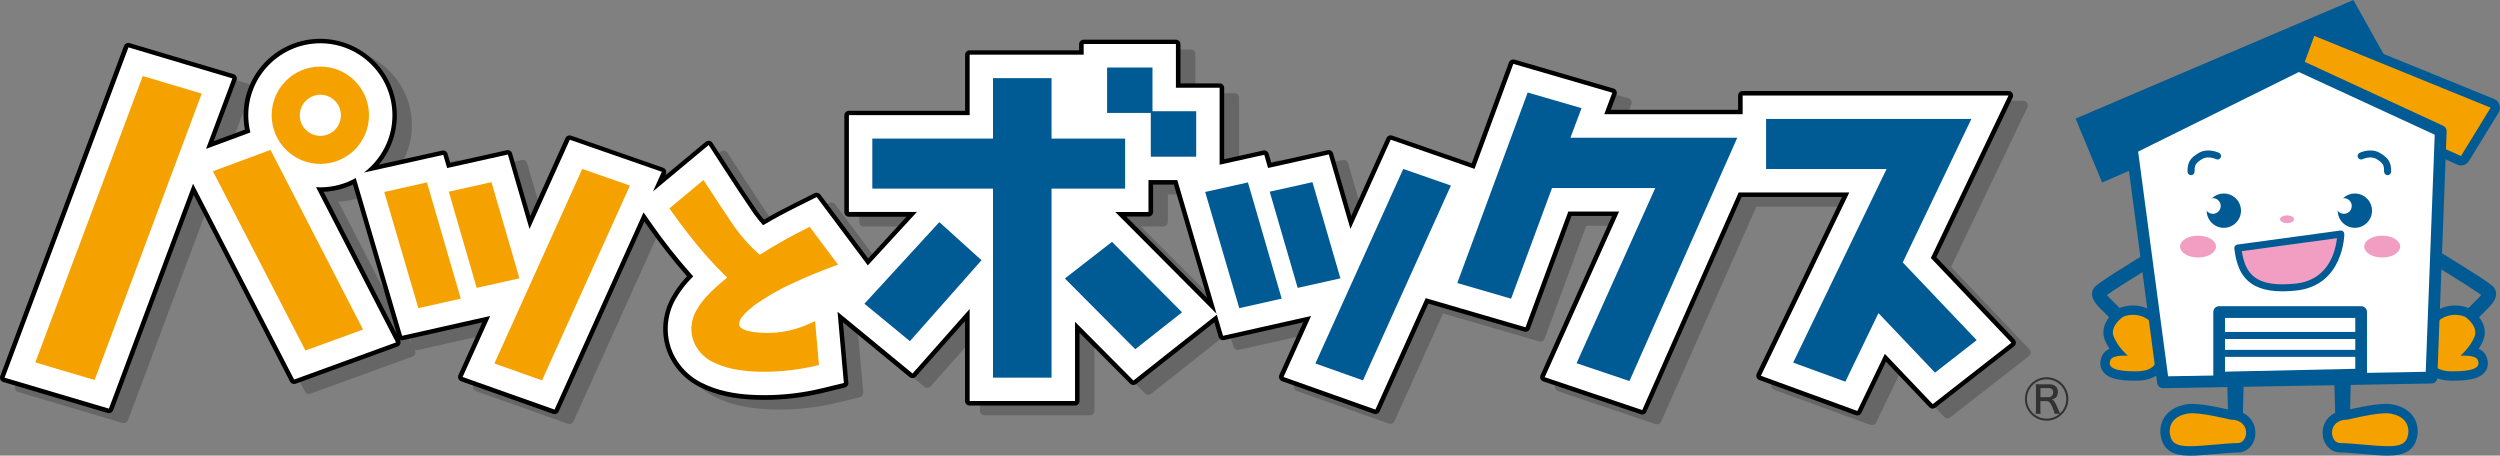 <?xml version="1.0" encoding="UTF-8"?>
<svg id="_レイヤー_2" data-name="レイヤー 2" xmlns="http://www.w3.org/2000/svg" viewBox="0 0 367.27 66.93">
  <rect x="0" y="0" width="367.27" height="66.93" fill="#808080" stroke="none"/>
  <defs>
    <style>
      .cls-1 {
        fill: #005b94;
      }

      .cls-2 {
        fill: #f19ec2;
      }

      .cls-3 {
        fill: #fff;
      }

      .cls-4 {
        fill: #666;
      }

      .cls-5 {
        fill: #f5a200;
      }

      .cls-6 {
        fill: #323232;
      }
    </style>
  </defs>
  <g id="_ヘッダー_float_" data-name="ヘッダー（float）">
    <g>
      <g>
        <path class="cls-4" d="M298.15,51.33l-11.52-12.11,11.2-23.42c.05-.09.08-.2.08-.32,0-.37-.3-.67-.67-.67h-39.06c-.37,0-.67.3-.67.67v2.08h-18.7l.85-2.25c.06-.17.05-.37-.03-.54-.08-.17-.23-.29-.41-.34l-14.54-4.24c-.06-.02-.12-.03-.18-.03-.28,0-.53.17-.63.44l-5.47,14.82-11.69-4.07c-.07-.03-.15-.04-.22-.04-.26,0-.5.15-.61.4l-5.17,11.45-2.67-9.2c-.09-.29-.35-.48-.64-.48-.05,0-.1,0-.15.02l-8.3,1.85-.39-1.34c-.08-.29-.35-.48-.64-.48-.05,0-.1,0-.15.02l-5.74,1.28v-10.47c0-.37-.3-.67-.67-.67h-5.75v-5.75c0-.37-.3-.67-.67-.67h-13.55c-.37,0-.67.3-.67.67v.89h-16.08c-.37,0-.67.3-.67.67v8.22h-17.07c-.37,0-.67.3-.67.67v14.22c0,.37.3.67.67.67h8.46l-5.63,6.13-7.03-9.39c-.13-.17-.33-.27-.54-.27-.1,0-.2.02-.3.07l-2.91,1.45c-1.52.75-3.04,1.57-4.53,2.43-.33-.39-.65-.8-.95-1.22-1.45-2.13-2.87-4.28-4.22-6.37l-2.39-3.69c-.1-.16-.27-.27-.46-.3-.03,0-.07,0-.1,0-.16,0-.31.05-.43.15l-5.95,4.95.11-.24c.08-.17.08-.37,0-.54-.07-.17-.22-.3-.4-.37l-13.52-4.71c-.07-.03-.15-.04-.22-.04-.26,0-.5.15-.61.39l-5.17,11.45-2.67-9.2c-.09-.29-.35-.48-.64-.48-.05,0-.1,0-.15.02l-8.3,1.85-.39-1.34c-.08-.29-.35-.48-.64-.48-.05,0-.1,0-.15.02l-9.3,2.07c1.7-2.01,2.64-4.54,2.64-7.23,0-6.21-5.05-11.26-11.26-11.26s-11.26,5.05-11.26,11.26c0,.68.07,1.38.2,2.08l-4.59,1.7,3.36-8.97c.07-.17.05-.37-.03-.53-.08-.17-.23-.29-.41-.34l-15.27-4.56c-.06-.02-.13-.03-.19-.03-.27,0-.53.17-.63.44L2.22,56.7c-.07.17-.06.37.03.53.08.17.23.29.41.35l15.33,4.55c.06.02.13.03.19.03.27,0,.53-.17.63-.44l11.83-31.63,14.16,27.43c.12.23.35.36.59.36.08,0,.15-.01.23-.04l14.97-5.46c.18-.07.32-.21.39-.39.07-.18.06-.38-.03-.55l-.04-.09c.1.06.22.09.34.09.05,0,.1,0,.15-.02l11.63-2.61-3.5,7.74c-.08.17-.08.37,0,.54.07.17.22.31.39.37l13.51,4.79c.07.02.15.04.22.04.26,0,.5-.15.61-.4l12.59-27.9.54.76c1.77,2.52,3.69,4.97,5.72,7.27-.1.11-.21.23-.32.35-.74.83-1.39,1.74-1.94,2.71-.74,1.31-1.15,2.75-1.23,4.29-.08,1.92.42,3.78,1.45,5.39.97,1.53,2.29,2.72,3.92,3.53,1.22.61,2.51,1.06,3.84,1.34,1.16.24,2.36.4,3.57.48.7.04,1.4.06,2.1.06,2.86,0,5.74-.34,8.55-1.02l3.26-.79c.32-.08.54-.38.51-.71l-.79-8.87,9.78,8.05c.12.1.27.15.43.15.19,0,.37-.08.5-.23l7.22-8.16v11.75c0,.37.3.67.67.67h15.48c.37,0,.67-.3.67-.67v-10.02l7.44,7.47c.13.13.3.2.47.2.15,0,.29-.05.42-.14l11.47-9.06.63,2.15c.09.29.35.48.64.48.05,0,.1,0,.15-.02l11.63-2.61-3.5,7.74c-.08.17-.08.36,0,.54.07.17.21.31.39.37l13.51,4.79c.07.03.15.04.22.04.26,0,.5-.15.61-.39l7.14-15.84,14.1,4.11c.06.02.13.03.19.03.27,0,.53-.17.63-.44l6.12-16.58h5.96l-10.51,23.4c-.08.17-.08.37,0,.54.08.17.22.31.4.37l14.33,4.83c.07.02.14.03.21.03.26,0,.5-.15.61-.4l13.99-31.57h14.75l-12.53,25.97c-.08.17-.09.37-.02.54.07.18.21.31.39.38l14.17,5.17c.08.03.15.04.23.04.25,0,.49-.14.6-.38l3.62-7.52,6.37,6.69c.13.14.31.21.49.21.15,0,.29-.05.41-.14l11.57-9.03c.15-.11.24-.29.26-.48.01-.19-.05-.37-.18-.51ZM170.9,33.26c.37,0,.67-.3.67-.67v-4.02h3.05l4.88,16.63-11.88-11.93h3.27ZM49.71,29.63c1.49-.06,2.96-.43,4.31-1.06l6.44,21.93-10.75-20.87Z"/>
        <path d="M295.98,49.89l-11.52-12.11,11.2-23.42c.05-.09.08-.2.08-.32,0-.37-.3-.67-.67-.67h-39.06c-.37,0-.67.3-.67.67v2.09h-18.7l.84-2.25c.07-.17.06-.37-.03-.53-.08-.17-.23-.29-.41-.35l-14.54-4.24c-.06-.02-.12-.03-.19-.03-.27,0-.53.17-.63.44l-5.47,14.82-11.69-4.07c-.07-.02-.15-.04-.22-.04-.25,0-.5.15-.61.39l-5.18,11.45-2.67-9.2c-.09-.29-.35-.48-.64-.48-.05,0-.1,0-.14.02l-8.3,1.85-.39-1.34c-.09-.29-.35-.48-.64-.48-.05,0-.1,0-.15.02l-5.74,1.28v-10.47c0-.37-.3-.67-.67-.67h-5.75v-5.75c0-.37-.3-.67-.67-.67h-13.55c-.37,0-.67.3-.67.67v.89h-16.08c-.37,0-.67.3-.67.67v8.22h-17.07c-.37,0-.67.3-.67.67v14.22c0,.37.3.67.67.67h8.46l-5.63,6.13-7.03-9.39c-.13-.17-.33-.27-.54-.27-.1,0-.2.02-.3.07l-2.91,1.45c-1.53.76-3.05,1.57-4.53,2.43-.33-.39-.65-.8-.96-1.22-1.43-2.1-2.85-4.24-4.22-6.37l-2.39-3.69c-.1-.16-.27-.27-.46-.3-.03,0-.07,0-.1,0-.16,0-.31.06-.43.15l-5.95,4.95.1-.23c.08-.17.08-.37,0-.54-.07-.17-.22-.31-.4-.37l-13.52-4.71c-.07-.02-.15-.04-.22-.04-.26,0-.5.15-.61.39l-5.17,11.45-2.67-9.2c-.08-.29-.35-.48-.64-.48-.05,0-.1,0-.15.02l-8.3,1.85-.39-1.34c-.08-.29-.35-.48-.64-.48-.05,0-.1,0-.15.02l-9.3,2.07c1.7-2.01,2.64-4.54,2.64-7.23,0-6.21-5.05-11.26-11.26-11.26s-11.26,5.05-11.26,11.26c0,.68.07,1.38.2,2.08l-4.59,1.7,3.36-8.98c.06-.17.06-.37-.03-.53-.08-.17-.23-.29-.41-.34l-15.27-4.56c-.06-.02-.13-.03-.19-.03-.27,0-.53.17-.63.43L.04,55.25c-.06.17-.06.37.03.53.08.17.23.29.41.34l15.33,4.55c.06.02.13.03.19.03.27,0,.53-.17.63-.44l11.83-31.63,14.15,27.42c.12.23.35.36.6.36.08,0,.15-.01.23-.04l14.97-5.46c.18-.07.32-.21.39-.38.07-.18.06-.38-.03-.55l-.04-.08c.1.06.22.09.34.09.05,0,.1,0,.15-.02l11.63-2.61-3.5,7.74c-.08.17-.08.37,0,.54.07.17.22.31.39.37l13.51,4.79c.07.03.15.04.22.04.26,0,.5-.15.61-.39l12.58-27.9.54.76c1.77,2.52,3.69,4.97,5.72,7.28-.11.11-.21.23-.32.35-.74.82-1.39,1.73-1.94,2.71-.74,1.31-1.15,2.75-1.23,4.29-.08,1.92.42,3.78,1.45,5.39.97,1.52,2.29,2.71,3.92,3.53,1.22.61,2.51,1.06,3.84,1.34,1.16.25,2.36.41,3.57.48.69.04,1.4.06,2.1.06,2.86,0,5.74-.34,8.55-1.02l3.26-.79c.32-.08.54-.38.51-.71l-.79-8.87,9.78,8.05c.12.1.28.15.43.15.18,0,.37-.08.5-.23l7.22-8.16v11.75c0,.37.3.67.67.67h15.48c.37,0,.67-.3.67-.67v-10.02l7.44,7.47c.13.13.3.2.48.2.14,0,.29-.05.42-.15l11.47-9.06.63,2.15c.09.29.35.48.64.48.05,0,.1,0,.15-.02l11.63-2.61-3.5,7.74c-.08.17-.08.36,0,.54.07.17.22.31.39.37l13.5,4.79c.08.03.15.04.23.04.26,0,.5-.15.61-.39l7.15-15.84,14.1,4.11c.06.02.13.03.19.03.27,0,.53-.17.63-.44l6.12-16.58h5.96l-10.51,23.4c-.08.17-.08.37,0,.54.08.17.22.31.4.37l14.33,4.83c.07.02.14.04.21.04.26,0,.5-.15.61-.4l13.99-31.57h14.75l-12.53,25.97c-.08.17-.09.37-.02.54.07.18.22.31.39.38l14.17,5.17c.07.03.15.04.23.04.25,0,.49-.14.6-.38l3.62-7.52,6.36,6.69c.13.14.31.21.48.21.14,0,.29-.05.41-.14l11.57-9.02c.15-.12.24-.29.25-.48.01-.19-.05-.37-.18-.51ZM168.73,31.81c.37,0,.67-.3.67-.67v-4.02h3.05l4.88,16.63-11.88-11.94h3.27ZM47.54,28.18c1.49-.07,2.95-.43,4.31-1.07l6.44,21.94-10.75-20.87Z"/>
        <path class="cls-3" d="M283.66,37.9l11.41-23.87h-39.06v2.75h-20.33l1.18-3.16-14.54-4.24-5.7,15.43-12.31-4.29-5.92,13.11-3.18-10.94-8.92,1.99-.56-1.94-6.56,1.46v-11.31h-6.42v-6.42h-13.55v1.56h-16.75v8.89h-17.74v14.22h9.99l-7.21,7.85-7.51-10.04-2.91,1.45c-1.68.83-3.35,1.73-4.97,2.69-.48-.54-.94-1.11-1.36-1.7-1.45-2.12-2.87-4.27-4.24-6.39l-2.39-3.69-8.18,6.81,1.3-2.88-13.52-4.71-5.92,13.11-3.18-10.94-8.92,1.99-.57-1.94-11.65,2.6c2.53-1.94,4.18-4.98,4.18-8.4,0-5.84-4.75-10.59-10.59-10.59s-10.59,4.75-10.59,10.59c0,.86.12,1.7.31,2.51l-6.51,2.41,3.87-10.35-15.27-4.56L.67,55.48l15.33,4.55,12.36-33.04,14.85,28.77,14.97-5.46-11.75-22.81c.21.01.42.03.63.03,1.89,0,3.66-.5,5.2-1.37l6.81,23.18,12.94-2.91-4.05,8.96,13.51,4.79,13.07-28.97,1.21,1.72c1.75,2.51,3.66,4.93,5.68,7.22.14.15.27.3.41.45-.25.26-.5.52-.74.79-.71.79-1.33,1.66-1.86,2.59-.69,1.22-1.07,2.55-1.14,3.99-.07,1.78.39,3.51,1.34,4.99.91,1.43,2.14,2.53,3.66,3.3,1.17.58,2.41,1.01,3.68,1.28,1.13.24,2.29.4,3.47.46.68.04,1.37.06,2.06.06,2.81,0,5.63-.33,8.4-1l3.26-.79-.93-10.46,11.02,9.07,8.39-9.48v13.52h15.48v-11.64l8.58,8.63,12.25-9.68.91,3.11,12.94-2.91-4.05,8.96,13.5,4.79,7.39-16.37,14.66,4.28,6.29-17.01h7.46l-10.93,24.34,14.33,4.83,14.17-31.97h16.25l-12.99,26.93,14.17,5.17,4.04-8.39,7.03,7.39,11.56-9.02-11.83-12.45ZM163.84,31.14h4.88v-4.69h4.23l5.77,19.64-14.88-14.95Z"/>
        <g>
          <g>
            <polygon class="cls-5" points="56.45 28.2 61.46 45.27 67.69 43.87 62.72 26.8 56.45 28.2"/>
            <polygon class="cls-5" points="72.2 26.76 65.93 28.16 70.03 42.29 76.31 40.89 72.2 26.76"/>
            <polygon class="cls-5" points="85.54 24.82 72.63 53.4 79.63 55.88 92.54 27.26 85.54 24.82"/>
          </g>
          <g>
            <polygon class="cls-5" points="5.19 53.24 13.9 55.83 29.63 13.75 20.97 11.17 5.19 53.24"/>
            <polygon class="cls-5" points="31.28 25.16 44.87 51.49 53.33 48.41 39.74 22.02 31.28 25.16"/>
            <path class="cls-5" d="M47.06,24.08c3.95,0,7.15-3.2,7.15-7.15s-3.2-7.15-7.15-7.15-7.15,3.2-7.15,7.15,3.2,7.15,7.15,7.15ZM47.06,13.92c1.67,0,3.02,1.35,3.02,3.02s-1.36,3.02-3.02,3.02-3.02-1.35-3.02-3.02,1.36-3.02,3.02-3.02Z"/>
          </g>
          <path class="cls-5" d="M109.79,45.71c.35-.31.72-.62,1.07-.9,1.77-1.23,3.65-2.32,5.62-3.22,1.98-.91,4.01-1.75,6.05-2.5l.58-.21-4.16-5.56-.34.17c-2.4,1.19-4.75,2.51-7,3.94-1.38-1.21-2.62-2.58-3.68-4.06-1.46-2.14-2.9-4.32-4.3-6.49l-.28-.44-5.01,4.17.25.35c1.68,2.4,3.5,4.72,5.42,6.9.9,1.01,1.85,1.99,2.82,2.92-.5.4-.98.81-1.44,1.21-.6.53-1.17,1.09-1.7,1.68-.54.6-1.02,1.27-1.42,1.98-.42.75-.66,1.57-.7,2.44-.04,1.09.23,2.1.81,3,.57.9,1.34,1.59,2.29,2.07.91.45,1.87.79,2.85,1,.97.2,1.96.34,2.96.4.62.04,1.25.05,1.86.05,2.54,0,5.09-.3,7.58-.9l.39-.09-.57-6.45-.6.28c-2.72,1.29-5.65,1.73-8.56,1.31-.32-.06-.64-.13-.94-.21-.27-.07-.51-.19-.74-.36-.17-.12-.27-.28-.31-.49,0-.38.09-.71.32-1.01.27-.36.57-.7.91-.99Z"/>
        </g>
        <g>
          <g>
            <polygon class="cls-1" points="177.05 28.2 182.06 45.27 188.29 43.87 183.33 26.8 177.05 28.2"/>
            <polygon class="cls-1" points="192.81 26.76 186.53 28.16 190.64 42.29 196.92 40.89 192.81 26.76"/>
            <polygon class="cls-1" points="206.15 24.82 193.24 53.4 200.23 55.88 213.15 27.26 206.15 24.82"/>
          </g>
          <g>
            <polygon class="cls-1" points="154.48 11.48 145.88 11.48 145.88 20.36 128.15 20.36 128.15 27.71 145.88 27.71 145.88 55.48 154.48 55.48 154.48 27.71 165.29 27.71 165.29 20.36 154.48 20.36 154.48 11.48"/>
            <polygon class="cls-1" points="156.44 40.91 166.78 51.3 173.65 45.88 163.36 35.53 156.44 40.91"/>
            <polygon class="cls-1" points="133.67 50.12 126.99 44.62 138 32.63 144.19 38.23 133.67 50.12"/>
          </g>
          <polygon class="cls-1" points="230.71 20.23 232.34 15.89 224.43 13.59 214.09 41.58 221.99 43.88 228 27.63 243.17 27.63 231.61 53.36 239.38 55.98 255.22 20.23 230.71 20.23"/>
          <polygon class="cls-1" points="169.31 16.34 169.31 9.92 162.64 9.92 162.64 16.59 169.06 16.59 169.06 23.02 175.73 23.02 175.73 16.34 169.31 16.34"/>
          <polygon class="cls-1" points="290.39 49.97 279.53 38.55 281.88 33.64 289.61 17.47 259.45 17.47 259.45 24.83 277.15 24.83 263.43 53.27 271.1 56.07 275.96 46 284.27 54.74 290.39 49.97"/>
        </g>
      </g>
      <g>
        <g>
          <g>
            <polygon class="cls-1" points="337.47 12.15 361.54 22.92 365.89 15.82 339.99 5.27 337.47 12.15"/>
            <path class="cls-1" d="M361.54,24.3c-.19,0-.38-.04-.56-.12l-24.07-10.77c-.66-.29-.98-1.05-.73-1.73l2.52-6.88c.13-.35.39-.63.74-.78.34-.15.73-.16,1.07-.02l25.9,10.54c.37.15.66.46.79.85.12.38.08.8-.13,1.15l-4.36,7.11c-.26.42-.71.66-1.17.66ZM339.2,11.42l21.8,9.76,2.88-4.7-23.08-9.4-1.59,4.33Z"/>
          </g>
          <g>
            <path class="cls-1" d="M311.91,46.53s-2.06,1.38-1.37,2.98c.69,1.61,2.06,2.75,2.06,2.75,0,0-2.15-.17-2.52.57-.69,1.37,1.14,1.72,3.67,1.72s3.32-1.03,3.32-3.09-.79-4.04-1.61-4.59c-1.03-.69-2.41-.8-3.55-.34Z"/>
            <path class="cls-1" d="M313.74,55.93c-2.82,0-4.23-.43-4.88-1.47-.23-.38-.55-1.18-.02-2.24.21-.43.57-.76,1.06-.98-.23-.36-.46-.76-.64-1.19-.9-2.1.76-3.92,1.88-4.67.08-.05.16-.1.25-.13.62-.25,1.28-.37,1.96-.37,1.04,0,2.04.29,2.87.85,1.45.97,2.21,3.62,2.21,5.73,0,2.96-1.58,4.47-4.7,4.47ZM313.62,53.18h.12c1.79,0,1.95-.45,1.95-1.72,0-1.86-.72-3.23-1-3.44-.57-.38-1.43-.49-2.13-.26-.35.27-.91.87-.77,1.21.54,1.27,1.67,2.23,1.68,2.24.46.38.62,1.02.39,1.57-.06.15-.14.28-.25.4Z"/>
          </g>
          <g>
            <path class="cls-1" d="M362.13,46.53s2.06,1.38,1.38,2.98c-.69,1.61-2.06,2.75-2.06,2.75,0,0,2.15-.17,2.52.57.69,1.37-1.15,1.72-3.67,1.72s-3.32-1.03-3.32-3.09.79-4.04,1.6-4.59c1.03-.69,2.41-.8,3.55-.34Z"/>
            <path class="cls-1" d="M360.3,55.93c-3.12,0-4.7-1.5-4.7-4.47,0-2.11.76-4.76,2.22-5.73.83-.56,1.83-.85,2.87-.85.68,0,1.34.13,1.96.37.09.04.17.08.25.13,1.12.75,2.78,2.57,1.88,4.67-.18.43-.41.83-.64,1.19.5.22.85.55,1.06.98.53,1.06.22,1.86-.02,2.24-.65,1.04-2.06,1.47-4.88,1.47ZM360.68,47.63c-.49,0-.97.14-1.34.39-.27.21-.99,1.58-.99,3.44,0,1.27.16,1.72,1.95,1.72h.12c-.1-.12-.19-.25-.25-.4-.23-.55-.07-1.19.39-1.57,0,0,1.14-.97,1.68-2.24.16-.36-.46-.97-.76-1.21-.25-.08-.52-.12-.79-.12Z"/>
          </g>
          <g>
            <path class="cls-1" d="M327.73,61.66s-4.58-1.15-6.19-.92c-2.27.32-2.98,1.72-2.75,3.09.23,1.38,1.15,1.72,2.98,1.72s5.39-.46,6.99-.46,1.95-3.44-1.03-3.44Z"/>
            <path class="cls-1" d="M321.77,66.93c-1.16,0-3.86,0-4.34-2.87-.18-1.07.05-2.12.65-2.93.48-.65,1.43-1.49,3.26-1.75.21-.03.44-.04.7-.04,1.85,0,5.05.75,5.86.95,1.29.05,2.08.57,2.52,1.02.59.6.92,1.41.92,2.27,0,1.62-1.14,2.9-2.59,2.9-.72,0-1.96.11-3.16.21-1.39.12-2.83.25-3.83.25ZM322.04,62.09c-.16,0-.26,0-.31.02-.69.1-1.2.33-1.43.65-.16.22-.21.51-.16.86.06.36.09.57,1.62.57.89,0,2.26-.12,3.59-.24,1.22-.11,2.39-.21,3.21-.22.03-.1.03-.25-.03-.38-.13-.27-.57-.31-.82-.31-.11,0-.22-.01-.33-.04-1.01-.25-3.94-.91-5.35-.91Z"/>
          </g>
          <g>
            <path class="cls-1" d="M344.83,61.66s4.58-1.15,6.19-.92c2.27.32,2.98,1.72,2.75,3.09-.23,1.38-1.15,1.72-2.98,1.72s-5.39-.46-6.99-.46-1.95-3.44,1.03-3.44Z"/>
            <path class="cls-1" d="M350.79,66.93c-1.01,0-2.45-.12-3.83-.25-1.2-.1-2.44-.21-3.16-.21-1.45,0-2.59-1.28-2.59-2.9,0-.87.33-1.67.92-2.27.44-.44,1.23-.97,2.52-1.02.81-.2,4.01-.95,5.86-.95.26,0,.49.01.7.04,1.83.26,2.78,1.1,3.26,1.75.6.82.83,1.86.65,2.93-.48,2.87-3.18,2.87-4.33,2.87ZM343.98,63.73c.83.01,1.99.11,3.21.22,1.33.11,2.71.24,3.59.24,1.53,0,1.56-.21,1.62-.57.06-.35,0-.64-.16-.86-.23-.32-.74-.55-1.43-.65-.05,0-.15-.02-.31-.02-1.42,0-4.34.65-5.35.91-.11.03-.22.04-.33.04-.25,0-.69.04-.82.31-.07.13-.06.28-.03.38Z"/>
          </g>
        </g>
        <polygon class="cls-1" points="304.92 17.42 308.82 26.82 350.54 8.6 345.73 0 304.92 17.42"/>
        <polygon class="cls-5" points="337.47 12.15 361.54 22.92 365.89 15.82 339.99 5.27 337.47 12.15"/>
        <path class="cls-1" d="M311.84,48.18c-.26,0-.53-.1-.73-.3l-2.46-2.46c-.6-.59-2.01-1.99-.9-3.28.52-.6,4.86-3.3,8.41-5.45.49-.29,1.12-.14,1.42.35.29.49.14,1.12-.35,1.42-3.19,1.94-6.71,4.14-7.71,4.88.16.21.44.49.58.62l2.47,2.47c.4.4.4,1.06,0,1.46-.2.2-.47.3-.73.3Z"/>
        <path class="cls-1" d="M362.2,48.18c-.26,0-.53-.1-.73-.3-.4-.4-.4-1.06,0-1.46l2.47-2.47c.14-.14.42-.41.58-.62-1-.73-4.52-2.94-7.71-4.88-.49-.29-.64-.93-.35-1.42.29-.49.93-.64,1.42-.35,3.55,2.16,7.9,4.85,8.41,5.45,1.11,1.29-.3,2.68-.9,3.28l-2.47,2.46c-.2.2-.46.3-.73.3Z"/>
        <path class="cls-5" d="M311.91,46.53s-2.06,1.38-1.37,2.98c.69,1.61,2.06,2.75,2.06,2.75,0,0-2.15-.17-2.52.57-.69,1.37,1.14,1.72,3.67,1.72s3.32-1.03,3.32-3.09-.79-4.04-1.61-4.59c-1.03-.69-2.41-.8-3.55-.34Z"/>
        <path class="cls-5" d="M362.13,46.53s2.06,1.38,1.38,2.98c-.69,1.61-2.06,2.75-2.06,2.75,0,0,2.15-.17,2.52.57.69,1.37-1.15,1.72-3.67,1.72s-3.32-1.03-3.32-3.09.79-4.04,1.6-4.59c1.03-.69,2.41-.8,3.55-.34Z"/>
        <g>
          <polygon class="cls-3" points="313.17 21.78 317.76 56.16 357.18 55.47 358.56 19.26 337.7 9.63 313.17 21.78"/>
          <path class="cls-1" d="M317.76,57.02c-.43,0-.79-.32-.85-.74l-4.58-34.39c-.05-.36.14-.72.47-.88l24.53-12.15c.23-.11.5-.12.74-.01l20.86,9.63c.31.14.51.46.5.81l-1.37,36.22c-.02.46-.39.82-.84.83l-39.43.69h-.02ZM314.11,22.27l4.4,33.01,37.85-.66,1.32-34.83-19.96-9.21-23.61,11.69Z"/>
        </g>
        <polygon class="cls-1" points="327.15 54.1 327.38 63.27 329.45 62.81 329.67 54.1 327.15 54.1"/>
        <path class="cls-5" d="M327.73,61.66s-4.58-1.15-6.19-.92c-2.27.32-2.98,1.72-2.75,3.09.23,1.38,1.15,1.72,2.98,1.72s5.39-.46,6.99-.46,1.95-3.44-1.03-3.44Z"/>
        <polygon class="cls-1" points="345.4 54.1 345.17 63.27 343.11 62.81 342.88 54.1 345.4 54.1"/>
        <path class="cls-5" d="M344.83,61.66s4.58-1.15,6.19-.92c2.27.32,2.98,1.72,2.75,3.09-.23,1.38-1.15,1.72-2.98,1.72s-5.39-.46-6.99-.46-1.95-3.44,1.03-3.44Z"/>
        <g>
          <path class="cls-2" d="M328.76,36.45l15.13-2.06s0,7.1-6.65,7.79c-6.65.69-8.02-2.06-8.48-5.73Z"/>
          <path class="cls-1" d="M335.33,42.8c-5.54,0-6.68-3.02-7.09-6.29-.03-.28.16-.54.44-.58l15.13-2.06c.15-.02.3.02.41.12.11.1.18.24.18.39,0,.08-.08,7.58-7.11,8.31-.69.07-1.35.11-1.96.11ZM329.34,36.89c.47,3.03,1.74,4.88,5.99,4.88.57,0,1.19-.03,1.85-.1,2.55-.26,4.36-1.55,5.38-3.82.5-1.11.69-2.21.76-2.86l-13.99,1.91Z"/>
        </g>
        <g>
          <polygon class="cls-3" points="326.01 55.47 326.01 45.85 346.87 45.85 346.87 55.01 326.01 55.47"/>
          <path class="cls-1" d="M326.01,56.33c-.22,0-.44-.09-.6-.25-.16-.16-.26-.38-.26-.61v-9.63c0-.48.38-.86.86-.86h20.86c.47,0,.86.38.86.86v9.17c0,.47-.37.85-.84.86l-20.86.46h-.02ZM326.87,46.71v7.89l19.14-.42v-7.47h-19.14Z"/>
        </g>
        <circle class="cls-1" cx="326.7" cy="30.95" r="2.52"/>
        <path class="cls-3" d="M326.24,30.26c0-.63-.51-1.15-1.15-1.15s-1.15.51-1.15,1.15.51,1.15,1.15,1.15,1.15-.51,1.15-1.15Z"/>
        <path class="cls-1" d="M348.47,30.95c0-1.39-1.13-2.52-2.52-2.52s-2.52,1.13-2.52,2.52,1.13,2.52,2.52,2.52,2.52-1.13,2.52-2.52Z"/>
        <path class="cls-3" d="M345.49,30.26c0-.63-.51-1.15-1.15-1.15s-1.15.51-1.15,1.15.51,1.15,1.15,1.15,1.15-.51,1.15-1.15Z"/>
        <path class="cls-2" d="M325.55,36.22c0,.89-1.18,1.61-2.64,1.61s-2.64-.72-2.64-1.61,1.18-1.6,2.64-1.6,2.64.72,2.64,1.6Z"/>
        <path class="cls-2" d="M352.6,36.22c0,.89-1.18,1.61-2.64,1.61s-2.63-.72-2.63-1.61,1.18-1.6,2.63-1.6,2.64.72,2.64,1.6Z"/>
        <path class="cls-1" d="M350.76,25.73c-.29,0-.52-.23-.52-.52,0-.94-.11-1.24-1.12-1.85-.88-.53-2.02.01-2.03.02-.26.12-.56.02-.69-.23-.13-.25-.02-.56.23-.69.07-.03,1.64-.8,3.02.02,1.26.76,1.63,1.37,1.63,2.73,0,.28-.23.52-.52.52Z"/>
        <path class="cls-1" d="M321.88,25.73c-.29,0-.52-.23-.52-.52,0-1.36.37-1.98,1.63-2.73,1.37-.82,2.95-.05,3.02-.02.25.13.36.44.23.69-.13.25-.44.36-.69.23-.02-.01-1.15-.55-2.03-.02-1.01.61-1.12.91-1.12,1.85,0,.28-.23.52-.51.52Z"/>
        <path class="cls-2" d="M337.01,32.21c0,.32-.46.57-1.03.57s-1.03-.26-1.03-.57.46-.57,1.03-.57,1.03.26,1.03.57Z"/>
        <path class="cls-1" d="M346.87,49.8h-20.86c-.29,0-.52-.23-.52-.52s.23-.52.52-.52h20.86c.29,0,.52.23.52.52s-.23.52-.52.52Z"/>
        <path class="cls-1" d="M346.87,52.43h-20.86c-.29,0-.52-.23-.52-.51s.23-.52.52-.52h20.86c.29,0,.52.23.52.52s-.23.51-.52.51Z"/>
      </g>
      <path class="cls-6" d="M303.86,58.61c0,1.75-1.43,3.19-3.19,3.19s-3.19-1.43-3.19-3.19,1.43-3.19,3.19-3.19,3.19,1.42,3.19,3.19ZM301.03,56.45c.82,0,1.29.4,1.29,1.12,0,.62-.27.96-.9,1.13.34.1.47.3,1,1.55.04.1.13.3.22.47.61-.58.91-1.3.91-2.11,0-1.6-1.29-2.89-2.89-2.89s-2.89,1.29-2.89,2.89,1.29,2.89,2.89,2.89c.7,0,1.39-.26,1.91-.71h-.73c-.03-.17-.09-.36-.3-.9-.3-.75-.51-.96-.92-.96h-.87v1.17c0,.31.01.47.04.69h-.73c.03-.25.04-.38.04-.69v-2.96c0-.27-.01-.47-.04-.69.3.01.36.01.66.01h1.3ZM300.92,58.35c.43,0,.71-.27.71-.7s-.23-.64-.69-.64h-1.18v1.34h1.16Z"/>
    </g>
  </g>
</svg>